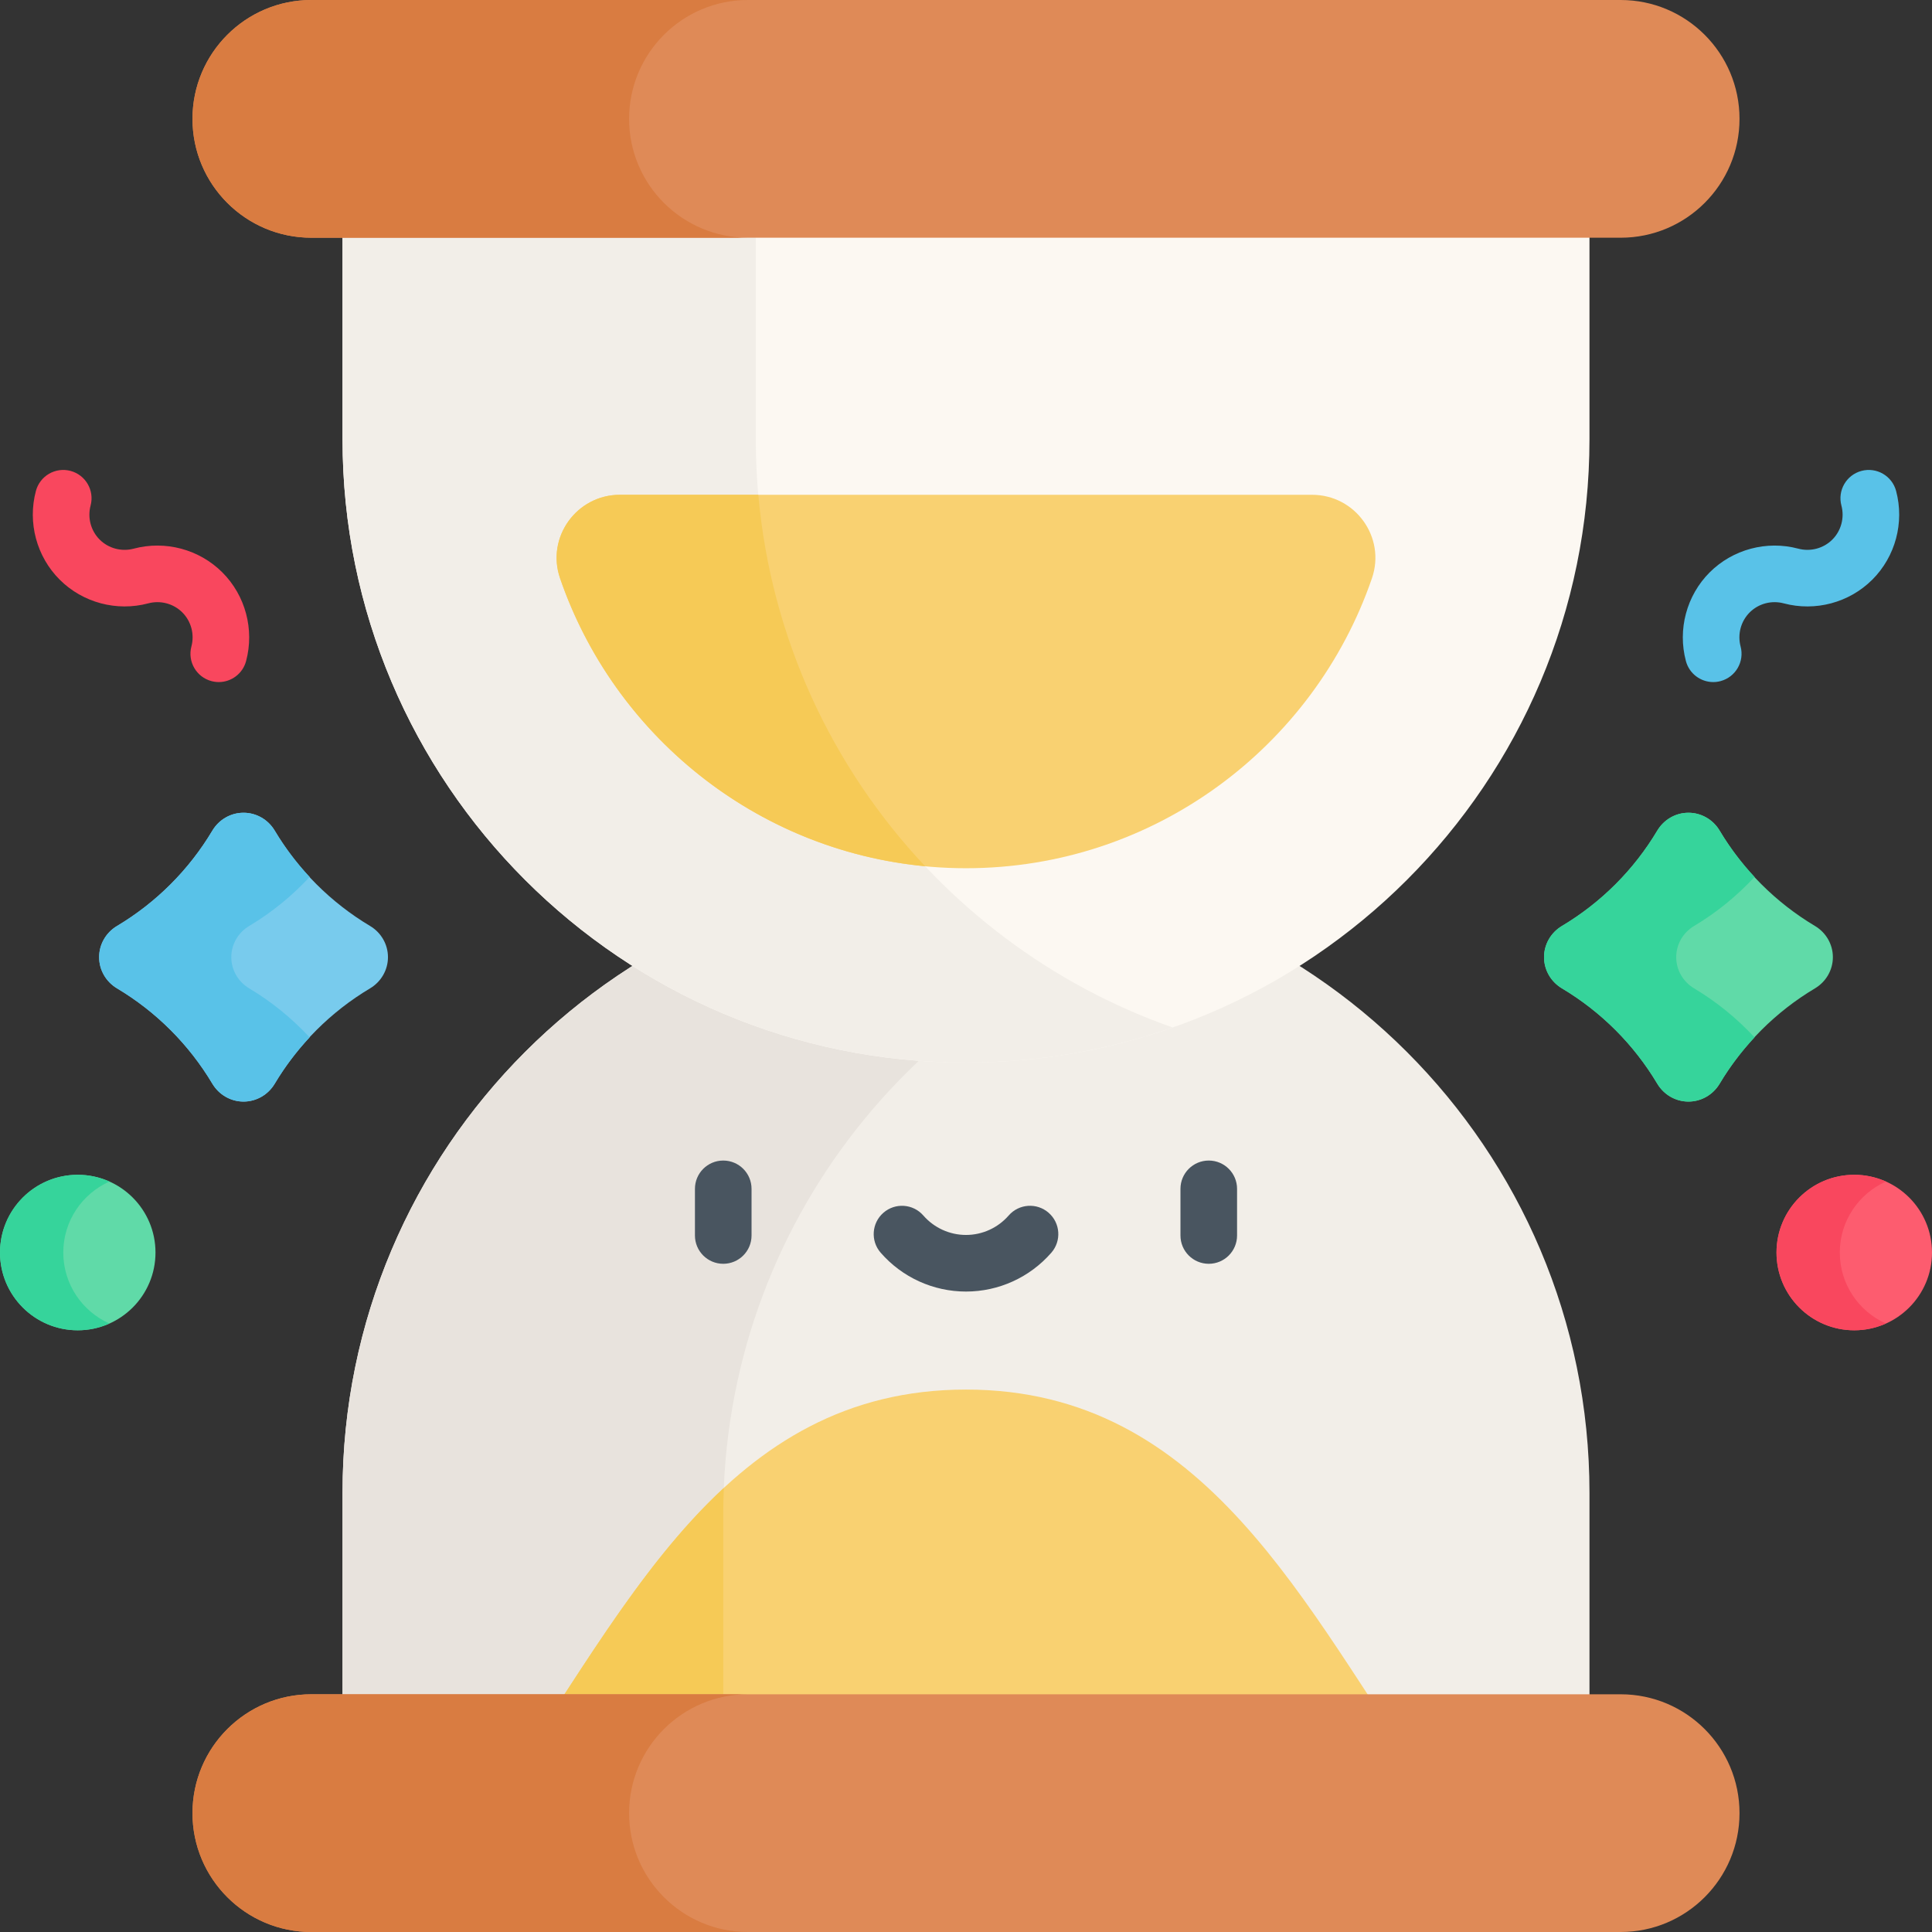 <?xml version="1.0" encoding="UTF-8"?> <svg xmlns="http://www.w3.org/2000/svg" id="Capa_1" height="512" viewBox="0 0 512 512" width="512"><rect x="0" y="0" width="512" height="512" fill="#333333" stroke="none"/><g><g><g><path d="m256 230.371c-91.253 0-165.228 73.975-165.228 165.228v99.137h330.456v-99.137c0-91.253-73.975-165.228-165.228-165.228z" fill="#f2eee8"></path></g></g><g><path d="m191.667 401.295c0-76.89 52.522-141.509 123.645-159.947-18.411-7.084-38.405-10.977-59.311-10.977-91.253 0-165.228 73.975-165.228 165.228v99.137h100.894z" fill="#e8e3dd"></path></g><g><path d="m256 281.597c91.253 0 165.228-73.975 165.228-165.228v-99.137h-330.456v99.137c0 91.253 73.975 165.228 165.228 165.228z" fill="#fcf8f2"></path></g><g><path d="m200.298 116.369v-99.137h-109.526v99.137c0 91.253 73.975 165.228 165.228 165.228 19.197 0 37.623-3.285 54.763-9.305-64.335-22.595-110.465-83.867-110.465-155.923z" fill="#f2eee8"></path></g><g><path d="m429.49 62.999h-346.98c-17.397 0-31.499-14.103-31.499-31.499 0-17.397 14.103-31.5 31.499-31.5h346.98c17.397 0 31.499 14.103 31.499 31.499 0 17.397-14.103 31.5-31.499 31.5z" fill="#df8a57"></path></g><g><path d="m378.812 473.696c-32.973-47.401-59.028-105.446-122.812-105.446s-89.839 58.045-122.812 105.446z" fill="#f9d171"></path></g><g><path d="m166.718 31.499c0-17.396 14.103-31.499 31.499-31.499h-115.707c-17.396 0-31.499 14.103-31.499 31.499 0 17.397 14.103 31.499 31.499 31.499h115.707c-17.396.001-31.499-14.102-31.499-31.499z" fill="#d97c41"></path></g><g><path d="m191.667 401.295c0-2.34.061-4.666.157-6.983-22.939 21.24-39.64 52.077-58.636 79.383h58.479z" fill="#f6ca56"></path></g><g><path d="m429.49 512h-346.98c-17.397 0-31.499-14.103-31.499-31.499 0-17.397 14.103-31.499 31.499-31.499h346.98c17.397 0 31.499 14.103 31.499 31.499 0 17.396-14.103 31.499-31.499 31.499z" fill="#df8a57"></path></g><g><path d="m166.718 480.501c0-17.397 14.103-31.499 31.499-31.499h-115.707c-17.397 0-31.499 14.103-31.499 31.499 0 17.396 14.103 31.499 31.499 31.499h115.707c-17.396 0-31.499-14.103-31.499-31.499z" fill="#d97c41"></path></g><g><path d="m164.279 131.126c-11.46 0-19.585 11.276-15.861 22.113 15.348 44.664 57.776 76.849 107.582 76.849s92.233-32.185 107.582-76.849c3.724-10.837-4.401-22.113-15.861-22.113z" fill="#f9d171"></path></g><g><g><g><path d="m480.996 245.396c-10.391-6.196-19.079-14.884-25.275-25.275-1.741-2.92-4.863-4.734-8.262-4.734-3.399 0-6.521 1.815-8.262 4.734-6.196 10.391-14.884 19.079-25.275 25.275-2.92 1.741-4.734 4.863-4.734 8.262 0 3.399 1.815 6.521 4.734 8.262 10.391 6.196 19.079 14.884 25.275 25.275 1.741 2.92 4.863 4.734 8.262 4.734 3.399 0 6.521-1.815 8.262-4.734 6.196-10.391 14.884-19.079 25.275-25.275 2.92-1.741 4.734-4.863 4.734-8.262 0-3.399-1.814-6.521-4.734-8.262z" fill="#60daa8"></path></g></g></g><g><circle cx="491.396" cy="331.935" fill="#fd5c6f" r="20.604"></circle></g><g><g><g><path d="m31.004 245.396c10.391-6.196 19.079-14.884 25.275-25.275 1.741-2.92 4.863-4.734 8.262-4.734 3.399 0 6.521 1.815 8.262 4.734 6.197 10.391 14.884 19.079 25.276 25.275 2.92 1.741 4.734 4.863 4.734 8.262 0 3.399-1.815 6.521-4.734 8.262-10.392 6.197-19.079 14.884-25.275 25.276-1.741 2.92-4.863 4.734-8.262 4.734-3.399 0-6.521-1.815-8.262-4.734-6.196-10.391-14.884-19.079-25.275-25.275-2.92-1.741-4.734-4.863-4.734-8.262-.001-3.4 1.813-6.522 4.733-8.263z" fill="#78cbed"></path></g></g></g><g><path d="m448.947 261.921c-2.92-1.741-4.734-4.863-4.734-8.262 0-3.399 1.815-6.521 4.734-8.262 5.96-3.553 11.334-7.95 16.024-12.994-3.488-3.751-6.608-7.85-9.251-12.282-1.741-2.92-4.863-4.734-8.262-4.734s-6.521 1.815-8.262 4.734c-6.196 10.391-14.884 19.079-25.275 25.275-2.92 1.741-4.734 4.863-4.734 8.262 0 3.399 1.815 6.521 4.734 8.262 10.391 6.196 19.079 14.884 25.275 25.275 1.741 2.92 4.863 4.734 8.262 4.734 3.399 0 6.521-1.815 8.262-4.734 2.643-4.432 5.763-8.531 9.251-12.281-4.689-5.044-10.064-9.44-16.024-12.993z" fill="#36d49b"></path></g><g><path d="m66.03 261.921c-2.92-1.741-4.734-4.863-4.734-8.262 0-3.399 1.815-6.521 4.734-8.262 5.96-3.553 11.334-7.95 16.024-12.994-3.488-3.751-6.608-7.85-9.251-12.282-1.741-2.92-4.863-4.734-8.262-4.734s-6.521 1.815-8.262 4.734c-6.196 10.391-14.884 19.079-25.275 25.275-2.92 1.741-4.734 4.863-4.734 8.262 0 3.399 1.815 6.521 4.734 8.262 10.391 6.196 19.079 14.884 25.275 25.275 1.741 2.92 4.863 4.734 8.262 4.734 3.399 0 6.521-1.815 8.262-4.734 2.643-4.432 5.763-8.531 9.251-12.281-4.69-5.044-10.064-9.44-16.024-12.993z" fill="#59c2e8"></path></g><g><path d="m200.961 131.126h-36.683c-11.46 0-19.585 11.276-15.861 22.113 14.222 41.386 51.7 72.037 96.749 76.316-24.657-26.211-40.844-60.475-44.205-98.429z" fill="#f6ca56"></path></g><g><circle cx="20.604" cy="331.935" fill="#60daa8" r="20.604"></circle></g><g><path d="m487.565 331.935c0-8.39 5.022-15.594 12.217-18.808-2.564-1.145-5.397-1.796-8.386-1.796-11.379 0-20.604 9.225-20.604 20.604s9.225 20.604 20.604 20.604c2.989 0 5.822-.65 8.386-1.796-7.195-3.213-12.217-10.418-12.217-18.808z" fill="#f9475e"></path></g><g><path d="m16.772 331.935c0-8.39 5.022-15.594 12.217-18.808-2.564-1.145-5.397-1.796-8.386-1.796-11.378.001-20.603 9.225-20.603 20.604s9.225 20.604 20.604 20.604c2.989 0 5.822-.65 8.386-1.796-7.195-3.213-12.218-10.418-12.218-18.808z" fill="#36d49b"></path></g><g><g><g><path d="m191.667 334.918c-4.142 0-7.5-3.358-7.5-7.5v-12.362c0-4.142 3.358-7.5 7.5-7.5s7.5 3.358 7.5 7.5v12.362c0 4.142-3.358 7.5-7.5 7.5z" fill="#495560"></path></g><g><path d="m320.334 334.918c-4.142 0-7.5-3.358-7.5-7.5v-12.362c0-4.142 3.358-7.5 7.5-7.5s7.5 3.358 7.5 7.5v12.362c0 4.142-3.358 7.5-7.5 7.5z" fill="#495560"></path></g><g><path d="m256 342.276c-8.668 0-16.911-3.754-22.615-10.3-2.721-3.123-2.396-7.86.727-10.582 3.123-2.721 7.86-2.396 10.582.727 2.854 3.275 6.976 5.154 11.307 5.154s8.452-1.879 11.308-5.155c2.721-3.124 7.458-3.448 10.582-.726 3.123 2.721 3.448 7.459.726 10.582-5.706 6.546-13.949 10.3-22.617 10.3z" fill="#495560"></path></g></g><g><path d="m454.023 180.756c-3.316 0-6.349-2.215-7.242-5.571-2.232-8.377.179-17.378 6.292-23.491s15.113-8.524 23.492-6.292c3.224.858 6.682-.062 9.023-2.405 2.342-2.341 3.263-5.799 2.404-9.023-1.066-4.002 1.314-8.112 5.316-9.178 4.004-1.067 8.112 1.313 9.178 5.316 2.232 8.377-.179 17.378-6.292 23.491s-15.114 8.525-23.492 6.292c-3.227-.86-6.682.063-9.023 2.405-2.342 2.342-3.263 5.799-2.404 9.023 1.066 4.002-1.314 8.112-5.316 9.178-.647.173-1.296.255-1.936.255z" fill="#59c2e8"></path></g><g><path d="m57.977 180.756c-.639 0-1.289-.083-1.936-.255-4.002-1.066-6.383-5.175-5.316-9.178.859-3.224-.062-6.682-2.405-9.023-2.342-2.343-5.798-3.264-9.023-2.405-8.377 2.231-17.378-.179-23.491-6.292s-8.524-15.114-6.292-23.492c1.066-4.002 5.175-6.383 9.178-5.316 4.002 1.066 6.383 5.175 5.316 9.178-.859 3.224.062 6.682 2.404 9.023s5.799 3.263 9.023 2.404c8.379-2.233 17.379.18 23.492 6.292s8.524 15.114 6.292 23.491c-.894 3.358-3.927 5.573-7.242 5.573z" fill="#f9475e"></path></g></g></g></svg> 